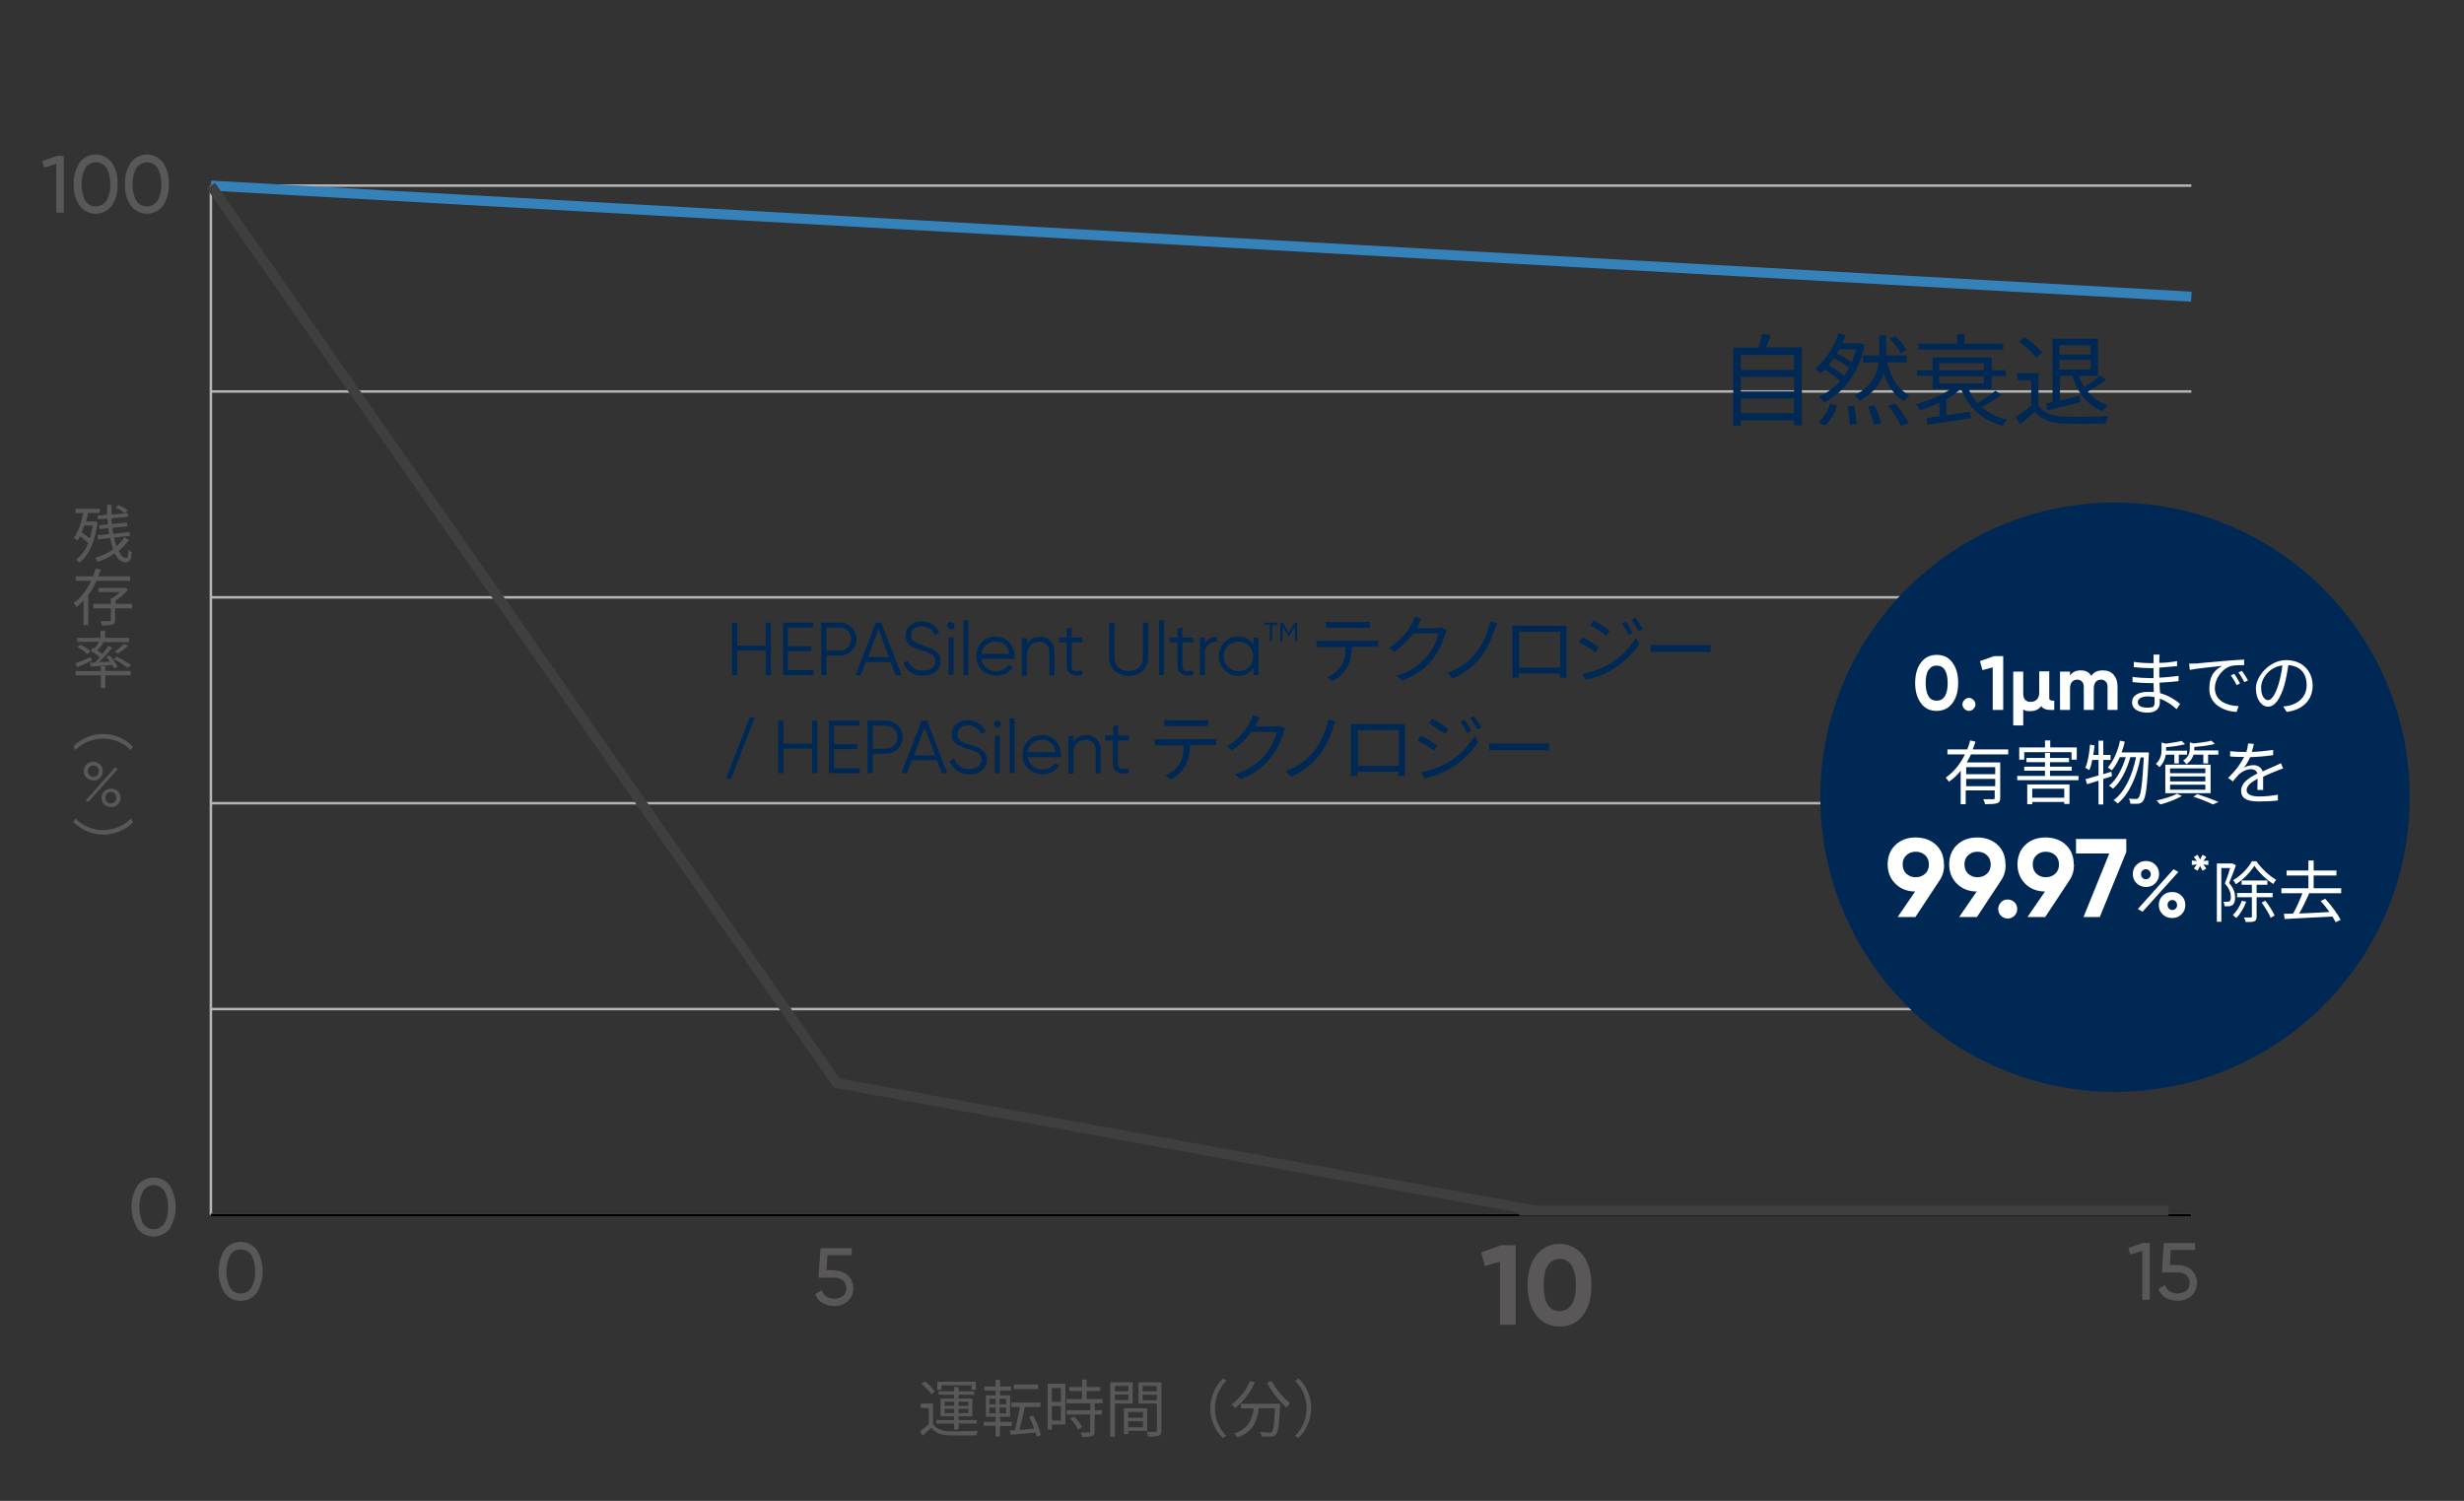 <?xml version="1.0" encoding="UTF-8"?>
<svg xmlns="http://www.w3.org/2000/svg" version="1.1" viewBox="0 0 985 600">
  <rect x="0" y="0" width="985" height="600" fill="#333333" stroke="none"/>
  <defs>
    <style>
      .cls-1 {
        stroke: #000;
      }

      .cls-1, .cls-2, .cls-3, .cls-4 {
        fill: none;
        stroke-miterlimit: 10;
      }

      .cls-5 {
        fill: #595757;
      }

      .cls-6 {
        fill: #fff;
      }

      .cls-2 {
        stroke: #b5b5b5;
      }

      .cls-7 {
        isolation: isolate;
      }

      .cls-3 {
        stroke: #3582bb;
      }

      .cls-3, .cls-4 {
        stroke-width: 4px;
      }

      .cls-8 {
        fill: #002855;
      }

      .cls-4 {
        stroke: #3f3f3f;
      }
    </style>
  </defs>
  <!-- Generator: Adobe Illustrator 28.7.1, SVG Export Plug-In . SVG Version: 1.2.0 Build 142)  -->
  <g>
    <g id="_レイヤー_1" data-name="レイヤー_1">
      <line class="cls-2" x1="84.3" y1="74.2" x2="876" y2="74.2"/>
      <line class="cls-2" x1="84.3" y1="156.5" x2="876" y2="156.5"/>
      <line class="cls-2" x1="84.3" y1="238.8" x2="876" y2="238.8"/>
      <line class="cls-2" x1="84.3" y1="321.1" x2="876" y2="321.1"/>
      <line class="cls-2" x1="84.3" y1="403.4" x2="876" y2="403.4"/>
      <line class="cls-2" x1="84.3" y1="485.7" x2="876" y2="485.7"/>
      <path class="cls-5" d="M22.9,62.3h2.6v22.7h-3v-19.5l-4.8,1.5-.8-2.6s6-2.1,6-2.1Z"/>
      <path class="cls-5" d="M44.7,82.2c-2.7,3.6-7.8,4.3-11.3,1.6-.6-.5-1.1-1-1.6-1.6-1.7-2.5-2.5-5.5-2.3-8.6-.2-3,.7-6,2.3-8.6,2.7-3.6,7.8-4.3,11.3-1.6.6.5,1.1,1,1.6,1.6,1.7,2.5,2.5,5.5,2.3,8.6.2,3-.6,6-2.3,8.6ZM34,80.2c1.5,2.4,4.7,3,7.1,1.5.6-.4,1.1-.9,1.5-1.5,1.1-2,1.6-4.3,1.5-6.5,0-2.3-.4-4.5-1.5-6.5-1.5-2.4-4.7-3-7-1.5-.6.4-1.1.9-1.5,1.5-1.1,2-1.6,4.2-1.5,6.5,0,2.3.4,4.5,1.5,6.5h0Z"/>
      <path class="cls-5" d="M65.2,82.2c-2.7,3.6-7.8,4.3-11.3,1.6-.6-.5-1.1-1-1.6-1.6-1.7-2.5-2.5-5.5-2.3-8.6-.2-3,.6-6,2.3-8.6,2.7-3.6,7.8-4.3,11.3-1.6.6.5,1.1,1,1.6,1.6,1.6,2.5,2.5,5.5,2.3,8.6.2,3-.7,6-2.3,8.6ZM54.4,80.2c1.5,2.4,4.7,3,7.1,1.5.6-.4,1.1-.9,1.5-1.5,1.1-2,1.6-4.3,1.5-6.5,0-2.3-.4-4.5-1.5-6.5-1.5-2.4-4.7-3-7-1.5-.6.4-1.1.9-1.5,1.5-1.1,2-1.6,4.3-1.5,6.6,0,2.3.4,4.5,1.5,6.5h0Z"/>
      <path class="cls-5" d="M67.9,491.1c-2.7,3.6-7.8,4.3-11.4,1.6-.6-.4-1.1-1-1.6-1.6-3.1-5.3-3.1-11.8,0-17.1,2.7-3.6,7.8-4.3,11.4-1.6.6.4,1.1,1,1.6,1.6,3.1,5.3,3.1,11.8,0,17.1ZM57.2,489.1c1.5,2.4,4.7,3,7,1.5.6-.4,1.1-.9,1.5-1.5,1.1-2,1.6-4.2,1.5-6.5,0-2.3-.4-4.6-1.5-6.5-1.5-2.4-4.7-3-7-1.5-.6.4-1.1.9-1.5,1.5-2,4.1-2,8.9,0,13.1h0Z"/>
      <path class="cls-5" d="M102.7,516.8c-2.7,3.6-7.8,4.3-11.4,1.6-.6-.4-1.1-1-1.6-1.6-3.1-5.3-3.1-11.8,0-17.1,2.7-3.6,7.8-4.3,11.4-1.6.6.4,1.1,1,1.6,1.6,3.1,5.3,3.1,11.8,0,17.1ZM92,514.8c.9,1.5,2.5,2.4,4.2,2.3,1.7,0,3.4-.8,4.3-2.3,1.1-2,1.6-4.2,1.5-6.5,0-2.3-.4-4.6-1.5-6.5-.9-1.5-2.5-2.4-4.3-2.3-1.7,0-3.4.8-4.2,2.3-2,4.1-2,8.9,0,13.1h0Z"/>
      <path class="cls-5" d="M333.4,507.9c2,0,3.9.6,5.5,1.9,2.9,2.8,3,7.4.2,10.2l-.2.2c-1.5,1.3-3.5,2-5.5,1.9-1.6,0-3.2-.4-4.6-1.2s-2.4-2.1-2.9-3.6l2.6-1.5c.3,1,.9,1.9,1.8,2.5,1,.6,2.1.9,3.2.9s2.5-.3,3.5-1.1c.9-.8,1.4-1.9,1.3-3.1,0-1.2-.4-2.3-1.3-3.1-1-.8-2.2-1.2-3.4-1.1h-6.4l.8-11.8h12.5v2.8h-9.7l-.4,6h3.3-.3Z"/>
      <path class="cls-5" d="M600.4,497.8h5.5v31.8h-6.3v-25.2l-6,1.7-1.5-5.4,8.4-3h-.1Z"/>
      <path class="cls-5" d="M623.4,530.3c-3.7,0-7.2-1.6-9.3-4.5-2.3-3-3.4-7-3.4-12s1.1-9,3.4-12c4.1-5.2,11.6-6,16.7-2,.7.6,1.4,1.2,2,2,2.2,3,3.4,7,3.4,12s-1.1,9-3.4,12c-2.2,3-5.7,4.7-9.4,4.5ZM618.6,521.5c1.7,2.7,5.2,3.5,7.9,1.8.7-.5,1.3-1.1,1.8-1.8,1.1-1.8,1.7-4.4,1.7-7.7s-.6-6-1.7-7.8c-1-1.7-2.9-2.8-4.8-2.7-2,0-3.8,1-4.8,2.7-1.1,1.8-1.6,4.4-1.6,7.8s.5,6,1.6,7.7h-.1Z"/>
      <path class="cls-5" d="M856.8,496.9h2.6v22.7h-3v-19.5l-4.8,1.4-.8-2.6,6-2.1h0Z"/>
      <path class="cls-5" d="M870.6,505.7c2,0,3.9.6,5.4,1.9,2.9,2.7,3,7.3.3,10.2l-.3.3c-1.6,1.3-3.5,2-5.6,1.9-1.6,0-3.2-.4-4.7-1.2-1.4-.8-2.4-2.1-2.8-3.6l2.6-1.5c.2,1,.9,1.9,1.8,2.5,1,.6,2.1.9,3.2.9s2.5-.3,3.5-1.1c1.7-1.6,1.8-4.3.2-6,0,0,0-.1-.2-.2-1-.8-2.2-1.2-3.4-1.1h-6.4l.8-11.8h12.5v2.8h-9.7l-.4,6h3.3,0Z"/>
      <line class="cls-3" x1="84.3" y1="74.2" x2="876" y2="118.6"/>
      <line class="cls-2" x1="84.3" y1="74.2" x2="84.3" y2="485.7"/>
      <line class="cls-1" x1="876" y1="485.7" x2="84.3" y2="485.7"/>
      <line class="cls-4" x1="84.3" y1="74.2" x2="334.9" y2="433.5"/>
      <line class="cls-4" x1="614.1" y1="484" x2="333.4" y2="432.8"/>
      <line class="cls-4" x1="866.9" y1="484" x2="607.3" y2="484"/>
      <path class="cls-8" d="M720.3,139.1v30.9h-3.1v-2h-21.3v2.2h-3v-31.2h10c.6-1.8,1.1-3.6,1.6-5.5l3.4.4c-.6,1.7-1.3,3.5-2,5h14.4v.2ZM695.9,141.9v6h21.3v-6h-21.3ZM695.9,150.7v5.8h21.3v-5.8h-21.3ZM717.2,165.2v-5.9h-21.3v5.9h21.3Z"/>
      <path class="cls-8" d="M745.4,137.9c-2.5,11.9-8.7,19.2-16.2,23-.6-.9-1.3-1.6-2.1-2.3,3.2-1.5,6.2-3.6,8.5-6.3-1.9-1.7-4-3.2-6.2-4.6-.5.6-1.1,1.1-1.7,1.6-.5-.6-1.5-1.4-2-1.9,4.3-3.8,7.5-8.7,9.3-14.1l2.8.8c-.4,1-.8,2-1.3,3.1h7c0-.1,1.8.7,1.8.7h.1ZM726.9,169c2.2-2.1,3.8-4.7,4.7-7.6l2.8.7c-.9,3-2.5,5.8-4.7,8l-2.7-1.1h0ZM737.2,150.3c.8-1,1.4-2.1,2-3.3-1.9-1.4-4-2.7-6.1-3.8-.7,1-1.4,1.9-2.1,2.8,2.2,1.3,4.3,2.7,6.2,4.3h0ZM735.2,139.6c-.3.6-.6,1.2-1,1.7,2.1,1,4.1,2.2,6,3.5.7-1.7,1.3-3.4,1.8-5.2h-6.8ZM741.2,162.2c.5,2.4.8,4.8,1,7.2l-2.8.4c0-2.5-.4-4.9-.8-7.3l2.7-.3h-.1ZM754.4,144.9c1.5,6,4.2,10.8,8.9,13.1-.8.7-1.4,1.6-2,2.5-4-2.3-6.6-6.2-8.3-11.2-1.2,4-3.9,7.8-9.6,10.9-.6-.8-1.3-1.5-2.1-2.1,7.1-3.7,9.2-8.7,9.7-13.2h-6.3v-2.8h6.5v-8h2.8v8h8.2v2.8h-7.8ZM749.4,162c1.1,2.3,1.9,4.7,2.6,7.2l-2.9.6c-.6-2.5-1.4-5-2.4-7.3l2.8-.5h0ZM757.6,161.3c2.1,2.4,3.9,5.1,5.4,7.8l-3,1.1c-1.4-2.8-3.2-5.5-5.2-8l2.8-.9h0ZM759.9,141.2c-1.2-2.1-2.7-4-4.4-5.7l2.1-1.2c1.7,1.6,3.3,3.5,4.5,5.5l-2.2,1.4h0Z"/>
      <path class="cls-8" d="M800,157.9c-2.5,1.8-5.1,3.4-7.8,4.9,3,2.5,6.5,4.2,10.3,4.9-.8.7-1.4,1.6-1.9,2.5-8.2-2.2-13.6-7.1-16.6-14.6h-.3c-1.7,1.5-3.6,2.9-5.6,4v6.4l9.5-1.4.2,2.6c-6.2,1-12.7,1.9-17.2,2.6l-.4-2.7,5.1-.7v-5.4c-2.5,1.2-5.1,2.2-7.8,2.9-.5-.9-1.1-1.6-1.8-2.3,5-1.2,9.8-3.2,14.2-6.1h-7.3v-5.2h-6.3v-2.3h6.3v-5.1h23.6v5.1h5.7v2.4h-5.7v5.2h-9.2c.9,2.1,2.1,4,3.6,5.6,2.5-1.5,4.9-3.1,7.1-5l2.4,1.7h0ZM800.8,139.8h-34v-2.4h15.6v-3.8h2.9v3.8h15.5v2.4ZM775.2,148h17.9v-2.8h-17.9v2.8ZM775.2,153.3h17.9v-2.9h-17.9v2.9Z"/>
      <path class="cls-8" d="M814.9,162.1c1.9,2.9,5.4,4.3,10,4.5,4.4.2,13.2,0,17.9-.3-.4,1-.8,2-1,3-4.4.2-12.6.2-17,0-5.2-.2-8.8-1.6-11.3-4.7-1.9,1.7-3.9,3.4-6,5.1l-1.6-3c2.1-1.4,4.1-2.9,6.1-4.6v-10.1h-5.6v-2.8h8.5v12.8h0ZM814,143c-1.9-2.5-4.2-4.6-6.8-6.4l2.2-1.8c2.7,1.7,5,3.8,7,6.2l-2.4,1.9h0ZM817.7,161.4c.8-.2,1.8-.4,2.8-.6v-25.4h18.2v14.9h-7.7c.6,1.6,1.3,3.1,2.2,4.5,2.2-1.4,4.3-3,6.3-4.7l2.4,1.7c-2.3,1.7-4.8,3.4-7.3,4.8,2.1,2.5,4.8,4.4,7.9,5.4-.8.7-1.4,1.6-1.9,2.5-6.1-2.4-10.1-7.5-12.2-14.2h-4.9v9.8c2.5-.6,5.2-1.2,7.9-1.9l.2,2.6c-4.7,1.2-9.6,2.4-13.2,3.3l-.5-2.7h-.2ZM823.3,138v3.7h12.4v-3.7h-12.4ZM835.7,147.7v-3.8h-12.4v3.8h12.4Z"/>
      <path class="cls-8" d="M306.1,248.9h2.1v21h-2.1v-9.8h-11.4v9.8h-2.1v-21h2.1v9.2h11.4v-9.2h0Z"/>
      <path class="cls-8" d="M315,267.9h10.2v2h-12.2v-21h12.1v2h-10.1v7.4h9.3v2h-9.3v7.6Z"/>
      <path class="cls-8" d="M335.8,248.9c3.6,0,6.6,3,6.6,6.6s-3,6.6-6.6,6.6h-5.4v7.8h-2.1v-21h7.5ZM335.8,260.1c1.2,0,2.4-.4,3.2-1.3,1.7-1.9,1.7-4.7,0-6.6-.8-.9-2-1.3-3.2-1.3h-5.4v9.2h5.4Z"/>
      <path class="cls-8" d="M358,269.9l-1.9-5.2h-10l-2,5.2h-2.1l8.1-21h2.2l8.1,21h-2.4ZM346.9,262.7h8.5l-4.2-11.2-4.2,11.2h0Z"/>
      <path class="cls-8" d="M369,270.2c-1.7,0-3.5-.4-4.9-1.4-1.4-.9-2.4-2.2-2.9-3.8l1.8-1c.3,1.2,1.1,2.3,2.1,3,1.2.8,2.5,1.2,3.9,1.1,1.3,0,2.6-.3,3.6-1,.9-.7,1.3-1.7,1.3-2.8s-.4-1.9-1.2-2.5c-1.2-.8-2.6-1.3-4-1.7-1.5-.4-2.9-1-4.3-1.7-1.5-.8-2.5-2.4-2.4-4.2,0-1.6.6-3.2,1.9-4.2s2.9-1.6,4.6-1.6,3,.4,4.3,1.3c1.2.8,2.1,1.9,2.7,3.2l-1.8,1c-.8-2.2-2.9-3.6-5.2-3.5-1.1,0-2.2.3-3.1,1-.8.6-1.2,1.6-1.2,2.7s.3,1.8,1.1,2.3c1.1.7,2.3,1.2,3.6,1.6l1.6.6c.3.1.8.3,1.4.5.5.2.9.4,1.4.7.3.2.7.5,1.1.8s.7.6.9,1c.2.4.4.8.5,1.2.2.5.2,1,.2,1.5,0,1.7-.7,3.2-2,4.3-1.5,1.1-3.3,1.6-5.1,1.5h.1Z"/>
      <path class="cls-8" d="M381.2,251.2c-.6.6-1.5.6-2.1,0s-.6-1.5,0-2.1,1.5-.6,2.1,0c.3.3.4.7.4,1.1s-.2.7-.4,1ZM379.2,269.8v-15h2v15h-2Z"/>
      <path class="cls-8" d="M385.1,269.9v-21.9h2v21.9h-2Z"/>
      <path class="cls-8" d="M398.1,254.5c2.1,0,4,.8,5.4,2.4,1.4,1.5,2.1,3.5,2.1,5.6v.9h-13.2c.1,1.4.8,2.7,1.9,3.6s2.6,1.4,4,1.3c1,0,2-.2,3-.7s1.4-1.1,1.9-1.9l1.7,1c-.7,1.1-1.6,1.9-2.7,2.5-1.2.6-2.5,1-3.9.9-2.1,0-4.2-.7-5.8-2.2-1.5-1.5-2.3-3.5-2.2-5.6,0-2.1.7-4.1,2.2-5.6s3.6-2.3,5.7-2.2h-.1ZM398.1,256.4c-2.9-.1-5.5,2.1-5.8,5h11.2c-.1-1.4-.8-2.7-1.8-3.7-1-.9-2.3-1.3-3.6-1.3h0Z"/>
      <path class="cls-8" d="M415.6,254.5c1.6,0,3.2.5,4.3,1.7,1.1,1.2,1.7,2.8,1.6,4.5v9.3h-2v-9.2c0-1.1-.3-2.3-1.1-3.1s-1.9-1.2-3-1.1c-1.3,0-2.6.4-3.5,1.4-1,1.2-1.5,2.7-1.4,4.2v7.9h-2v-15h2v2.3c1-1.8,3-2.8,5.1-2.8h0Z"/>
      <path class="cls-8" d="M432.7,256.8h-4.3v9.1c0,.6.1,1.3.5,1.8.4.4.9.6,1.4.5h2.4v1.7c-1.6.4-3.2.2-4.7-.5-1-.6-1.6-1.8-1.6-3.5v-9.1h-3.1v-1.9h3.1v-3.6l2-.6v4.2h4.3v1.9h0Z"/>
      <path class="cls-8" d="M456.9,268.2c-3.3,2.7-8,2.7-11.3,0-1.5-1.4-2.3-3.4-2.2-5.5v-13.8h2.1v13.9c0,1.5.5,2.9,1.5,4,2.5,2,5.9,2,8.4,0,1-1.1,1.6-2.5,1.5-4v-13.9h2.1v13.9c0,2-.7,4-2.2,5.4h.1Z"/>
      <path class="cls-8" d="M463.3,269.9v-21.9h2v21.9h-2Z"/>
      <path class="cls-8" d="M477,256.8h-4.3v9.1c0,.6.1,1.3.5,1.8.4.4.9.6,1.4.5h2.4v1.7c-1.6.4-3.2.2-4.7-.5-1-.6-1.6-1.8-1.6-3.5v-9.1h-3.2v-1.9h3.2v-3.6l2-.6v4.2h4.3v1.9h0Z"/>
      <path class="cls-8" d="M481.7,257.3c.9-1.8,2.8-2.9,4.7-2.7v1.9c-1.2,0-2.5.4-3.4,1.2-1,1-1.5,2.4-1.3,3.8v8.4h-2v-15h2v2.4h0Z"/>
      <path class="cls-8" d="M501.1,254.9h2v15h-2v-3c-1.3,2.1-3.6,3.4-6.1,3.3-2.1,0-4-.8-5.5-2.3-3-3.1-3-8.1,0-11.2,1.4-1.5,3.4-2.3,5.5-2.3,2.5-.1,4.8,1.2,6.1,3.3v-2.9h0ZM490.9,266.6c2.3,2.3,6.1,2.3,8.4,0s2.3-6.1,0-8.4c-2.3-2.3-6.1-2.3-8.4,0-2.3,2.3-2.3,6.1,0,8.4Z"/>
      <path class="cls-8" d="M510.8,248.9v.9h-2.2v6.4h-1v-6.4h-2.2v-.9h5.4Z"/>
      <path class="cls-8" d="M518.6,248.9v7.4h-1v-5.7l-2.4,4h0l-2.4-4v5.8h-1v-7.4h1.1l2.3,3.9,2.3-3.9h1.2Z"/>
      <path class="cls-8" d="M528.9,256.2h19.7c.8,0,1.6,0,2.3-.1v2.5h-10.5c0,2.8-.5,5.6-1.8,8.2-1.4,2.3-3.5,4.2-5.9,5.5l-2.2-1.6c2.3-.9,4.3-2.5,5.7-4.6,1.3-2.1,1.7-4.6,1.7-7.4h-11.6v-2.5c.9,0,1.7.1,2.6.1h0ZM532.6,248.7h12.2c.9,0,1.9,0,2.8-.2v2.5h-17.6v-2.5c.9.1,1.8.2,2.7.2h-.1Z"/>
      <path class="cls-8" d="M567,249.8c-.2.4-.5.9-.7,1.3h8.1c.7,0,1.3,0,2-.3l2,1.2c-.3.5-.5,1-.7,1.6-1.1,3.8-2.9,7.3-5.3,10.3-3.1,3.8-7.3,6.6-11.9,8.2l-2.2-2c4.7-1.3,8.8-3.9,12-7.5,2.3-2.7,3.9-5.9,4.8-9.4h-10.2c-2.1,2.9-4.7,5.4-7.6,7.4l-2.1-1.6c4-2.4,7.3-5.9,9.4-10.1.4-.7.7-1.5.9-2.4l2.8.9c-.5.8-.9,1.6-1.3,2.4h0Z"/>
      <path class="cls-8" d="M597.5,251.8c-1.3,3.9-3.1,7.6-5.5,10.9-3,3.7-6.9,6.7-11.3,8.5l-2.1-2.2c4.5-1.6,8.4-4.3,11.4-7.9,2.8-3.8,4.8-8.1,5.7-12.7l2.8.8c-.4.9-.7,1.7-1,2.6h0Z"/>
      <path class="cls-8" d="M607.5,250.2h18.7v20.7h-2.6v-1.7h-16.4v1.7h-2.6v-20.8h2.9ZM607.3,266.9h16.4v-14.3h-16.4v14.3Z"/>
      <path class="cls-8" d="M639.1,258.7l-1.3,2.1c-2.1-1.5-4.3-2.9-6.6-4.1l1.3-2c1.8.9,5.3,3.1,6.6,4ZM642.6,265.9c4.7-2.6,8.6-6.4,11.4-11l1.4,2.5c-3,4.4-6.9,8-11.5,10.7-3.1,1.7-6.5,3-10,3.7l-1.4-2.4c3.5-.6,6.9-1.8,10.1-3.5h0ZM643.6,252.1l-1.4,2.1c-1.4-1.1-4.7-3.3-6.5-4.3l1.3-2c1.7,1,5.2,3.3,6.5,4.2h.1ZM652.7,253l-1.7.8c-.8-1.7-1.7-3.2-2.7-4.7l1.7-.7c1,1.5,1.9,3,2.7,4.6h0ZM656.7,251.5l-1.7.8c-.8-1.6-1.8-3.2-2.8-4.6l1.7-.7c1,1.5,2,3,2.9,4.6h-.1Z"/>
      <path class="cls-8" d="M664.2,257.9h16.4c1.5,0,2.6,0,3.2-.1v2.9c-.6,0-1.9-.1-3.2-.1h-16.5c-1.7,0-3.2,0-4.2.1v-2.9c1,0,2.5.1,4.2.1h0Z"/>
      <path class="cls-8" d="M292.2,311.4h-2l9.5-24.6h2.1l-9.6,24.6Z"/>
      <path class="cls-8" d="M324.6,288.1h2.1v21h-2.1v-9.8h-11.4v9.8h-2.1v-21h2.1v9.2h11.4v-9.2Z"/>
      <path class="cls-8" d="M333.5,307.1h10.2v2h-12.3v-21h12.1v2h-10.1v7.4h9.3v2h-9.3v7.6h0Z"/>
      <path class="cls-8" d="M354.3,288.1c3.6,0,6.6,3,6.6,6.6s-3,6.6-6.6,6.6h-5.4v7.8h-2.1v-21h7.5ZM354.3,299.3c1.2,0,2.4-.4,3.2-1.3,1.7-1.9,1.7-4.7,0-6.6-.8-.9-2-1.3-3.2-1.3h-5.4v9.2h5.4Z"/>
      <path class="cls-8" d="M376.5,309.1l-2-5.2h-10l-2,5.2h-2.2l8.1-21h2.2l8.1,21h-2.2ZM365.3,302h8.5l-4.2-11.2-4.2,11.2h0Z"/>
      <path class="cls-8" d="M387.5,309.5c-1.7,0-3.5-.4-4.9-1.4-1.4-.9-2.4-2.2-2.9-3.8l1.8-1c.3,1.2,1.1,2.3,2.1,3,1.2.8,2.5,1.2,3.9,1.1,1.3,0,2.6-.3,3.6-1,.8-.7,1.3-1.7,1.3-2.7s-.4-1.9-1.2-2.5c-1.2-.8-2.6-1.3-4-1.7-1.5-.4-2.9-1-4.3-1.7-1.5-.8-2.5-2.4-2.4-4.2,0-1.6.6-3.2,1.9-4.2s2.9-1.6,4.6-1.5c1.5,0,3,.4,4.3,1.3,1.2.8,2.1,1.9,2.7,3.3l-1.8,1c-.8-2.2-2.9-3.6-5.2-3.5-1.1,0-2.2.3-3.1,1-.8.6-1.2,1.6-1.2,2.7s.3,1.8,1.1,2.3c1.1.7,2.3,1.2,3.6,1.6l1.6.5c.3.1.8.3,1.4.5.5.2.9.4,1.4.7.3.2.7.5,1.1.8s.7.6.9,1c.2.4.4.8.5,1.2.2.5.2,1,.2,1.5,0,1.7-.7,3.2-2,4.3-1.5,1.1-3.3,1.6-5.1,1.5h.1Z"/>
      <path class="cls-8" d="M399.7,290.5c-.3.3-.6.4-1,.4-.8,0-1.4-.6-1.4-1.4s.6-1.4,1.4-1.4.7.2,1,.4c.5.6.5,1.4,0,2h0ZM397.7,309.1v-15h2v15h-2Z"/>
      <path class="cls-8" d="M403.6,309.1v-21.9h2v21.9h-2Z"/>
      <path class="cls-8" d="M416.6,293.8c2.1,0,4,.8,5.4,2.4,1.4,1.5,2.1,3.5,2.1,5.6v.9h-13.2c.1,1.4.8,2.7,1.9,3.6s2.6,1.4,4,1.3c1,0,2.1-.2,3-.7.8-.4,1.4-1.1,1.9-1.8l1.7,1c-.7,1.1-1.6,1.9-2.7,2.5-1.2.6-2.5,1-3.9.9-2.1,0-4.2-.7-5.8-2.2-1.5-1.5-2.3-3.5-2.2-5.6,0-2.1.7-4.1,2.2-5.6s3.5-2.3,5.6-2.2h0ZM416.6,295.7c-1.4,0-2.8.4-3.9,1.4-1.1.9-1.7,2.2-1.9,3.6h11.2c-.1-1.4-.8-2.7-1.8-3.7-1-.9-2.3-1.3-3.6-1.3h0Z"/>
      <path class="cls-8" d="M434.1,293.8c1.6,0,3.2.5,4.3,1.7,1.1,1.2,1.7,2.8,1.6,4.5v9.2h-2v-9.2c0-1.1-.3-2.3-1.1-3.1s-1.9-1.2-3-1.1c-1.3,0-2.6.4-3.5,1.4-1,1.2-1.5,2.7-1.3,4.2v7.9h-2v-15h2v2.3c1.1-1.7,3-2.8,5-2.7h0Z"/>
      <path class="cls-8" d="M451.2,296h-4.3v9.1c0,.6.1,1.2.5,1.8.4.4.9.6,1.4.5h2.4v1.7c-1.6.4-3.2.2-4.7-.5-1-.6-1.6-1.8-1.6-3.5v-9.1h-3.1v-2h3.2v-3.6l2-.6v4.2h4.3v1.9h0Z"/>
      <path class="cls-8" d="M464.3,295.5h19.6c.8,0,1.6,0,2.3-.1v2.5h-10.5c0,2.8-.5,5.6-1.8,8.2-1.4,2.3-3.5,4.2-5.9,5.5l-2.2-1.6c2.3-.9,4.3-2.5,5.7-4.6,1.3-2.1,1.7-4.6,1.7-7.4h-11.6v-2.5c.9,0,1.7.1,2.6.1h0ZM468,288h12.2c.9,0,1.9,0,2.8-.2v2.5h-17.6v-2.5c.9.1,1.8.2,2.7.2h-.1Z"/>
      <path class="cls-8" d="M502.4,289.1c-.2.4-.5.9-.7,1.3h8.1c.7,0,1.4,0,2-.3l2,1.2c-.3.5-.5,1-.7,1.6-1.1,3.8-2.9,7.3-5.4,10.4-3.1,3.8-7.3,6.6-11.9,8.2l-2.2-2c4.7-1.3,8.8-3.9,12-7.5,2.3-2.7,3.9-5.9,4.8-9.4h-10.2c-2.1,2.9-4.7,5.4-7.6,7.4l-2.1-1.6c4-2.4,7.3-5.9,9.4-10.1.4-.7.7-1.5.9-2.4l2.8.9c-.5.8-.9,1.5-1.3,2.3h.1Z"/>
      <path class="cls-8" d="M532.9,291.1c-1.3,3.9-3.1,7.6-5.5,10.9-3,3.7-6.9,6.7-11.3,8.5l-2.1-2.2c4.4-1.6,8.3-4.3,11.3-8,2.8-3.8,4.8-8.1,5.7-12.7l2.8.8c-.4.9-.7,1.7-1,2.6h0Z"/>
      <path class="cls-8" d="M542.9,289.5h18.7v20.7h-2.6v-1.7h-16.4v1.7h-2.6v-20.8h2.9ZM542.8,306.2h16.4v-14.3h-16.4v14.3Z"/>
      <path class="cls-8" d="M574.6,298l-1.3,2.1c-2.1-1.5-4.3-2.9-6.6-4.1l1.3-2c1.8.9,5.3,3.1,6.6,4ZM578.1,305.2c4.7-2.6,8.6-6.4,11.4-11l1.4,2.5c-3,4.4-6.9,8.1-11.5,10.7-3.1,1.7-6.5,3-9.9,3.7l-1.4-2.4c3.5-.6,6.9-1.8,10-3.5h0ZM579.1,291.4l-1.4,2.1c-1.4-1.1-4.7-3.3-6.5-4.3l1.3-2c1.7,1,5.2,3.3,6.5,4.2h.1ZM588.2,292.3l-1.7.8c-.8-1.7-1.7-3.2-2.7-4.7l1.7-.7c1,1.5,1.9,3,2.7,4.6h0ZM592.2,290.8l-1.7.8c-.8-1.6-1.8-3.2-2.8-4.6l1.7-.7c1,1.5,2,3,2.9,4.6h-.1Z"/>
      <path class="cls-8" d="M599.6,297.2h16.4c1.5,0,2.6,0,3.2-.1v2.9c-.6,0-1.9-.1-3.2-.1h-16.5c-1.7,0-3.2,0-4.2.1v-2.9c.9,0,2.5.1,4.2.1h0Z"/>
      <path class="cls-5" d="M373.1,569.4c1.2,1.8,3.4,2.7,6.3,2.8,2.8,0,8.5,0,11.5-.2-.3.6-.5,1.2-.6,1.8-2.8,0-8.1.2-10.9,0-3.3,0-5.5-1-7.1-3-1.1,1.1-2.2,2.1-3.5,3.2l-1-1.8c1.2-.9,2.4-1.9,3.5-2.9v-6.4h-3.2v-1.8h4.9v8.3ZM372.3,557.4c-1.1-1.6-2.4-3-4-4.2l1.4-1c1.5,1.1,2.9,2.5,4,4.1l-1.5,1.1h.1ZM381.4,569.1h-7.1v-1.4h7.1v-1.5h-5.4v-7.1h5.4v-1.5h-6.2v-1.4h6.2v-1.7h1.8v1.7h6.2v1.4h-6.2v1.5h5.5v7.1h-5.5v1.5h7.3v1.4h-7.3v2.4h-1.8v-2.4ZM376.3,555.6h-1.6v-3.2h15.4v3.2h-1.7v-1.8h-12v1.8h0ZM377.6,562h3.8v-1.6h-3.8v1.6ZM381.4,564.9v-1.7h-3.8v1.7h3.8ZM383.2,560.3v1.7h3.9v-1.6h-3.9ZM387.1,563.2h-3.9v1.7h3.9v-1.7Z"/>
      <path class="cls-5" d="M399.7,570v4.3h-1.7v-4.3h-4.8v-1.6h4.8v-2h-3.9v-8.6h3.9v-1.9h-4.5v-1.6h4.5v-2.7h1.8v2.7h4.4v1.6h-4.4v1.9h4v8.6h-4v2h4.7v1.7h-4.8ZM395.5,561.4h2.5v-2.2h-2.5v2.2ZM395.5,565h2.5v-2.3h-2.5v2.3ZM402.2,559.2h-2.6v2.2h2.6v-2.2ZM402.2,562.7h-2.6v2.3h2.6v-2.3ZM414.4,574.3c-.1-.5-.2-1-.4-1.6-3.6.3-7.3.7-10,.9l-.3-1.8h2c.8-3.1,1.5-6.2,2-9.3h-3.4v-1.8h11.6v1.8h-6.2c-.6,3-1.5,6.5-2.2,9.1,1.8,0,3.9-.3,5.9-.5-.5-1.6-1.2-3.1-2-4.6l1.6-.6c1.4,2.5,2.4,5.1,3.1,7.8l-1.8.7h0ZM415,555.3h-9.7v-1.8h9.7v1.8Z"/>
      <path class="cls-5" d="M425.9,569.5h-5.4v2h-1.7v-18.3h7.1v16.3ZM420.5,554.9v5.5h3.6v-5.5h-3.6ZM424.1,567.9v-5.8h-3.6v5.8h3.6ZM437.6,561v2.8h2.9v1.7h-2.9v6.7c0,1-.3,1.6-1,1.9-1.3.3-2.7.4-4,.3-.1-.6-.3-1.2-.6-1.7h3.3c.4,0,.5,0,.5-.5v-6.7h-9.4v-1.7h9.5v-2.8h-9.6v-1.7h6.3v-3.2h-5.2v-1.6h5.2v-3h1.8v3h5.4v1.6h-5.4v3.2h6.4v1.7h-3.2,0ZM429.4,566.3c1.3,1.2,2.4,2.7,3.2,4.2l-1.6,1c-.8-1.6-1.9-3.1-3.2-4.4l1.5-.8h.1Z"/>
      <path class="cls-5" d="M445.7,561.2v13.2h-1.9v-21.8h9v8.5h-7.1ZM445.7,554.1v2.1h5.4v-2.1h-5.4ZM451.1,559.7v-2.2h-5.4v2.2h5.4ZM451,572.1v1.2h-1.7v-10.3h9.3v9h-7.6,0ZM451,564.5v2.3h5.9v-2.3h-5.9ZM456.9,570.6v-2.4h-5.9v2.4h5.9ZM464.3,571.9c0,1.2-.3,1.8-1.1,2.1-1.4.3-2.8.4-4.2.3-.1-.7-.3-1.3-.6-1.9h3.5c.5,0,.6-.2.6-.6v-10.7h-7.4v-8.5h9.2v19.3h0ZM456.8,554.1v2.1h5.6v-2.1h-5.6ZM462.4,559.8v-2.2h-5.6v2.2h5.6Z"/>
      <path class="cls-5" d="M488.8,551.1l1.5.8c-6.1,6.1-6.2,16-.1,22.1h.1c0,0-1.5.9-1.5.9-6.6-6.5-6.6-17.1-.1-23.6h.1v-.2Z"/>
      <path class="cls-5" d="M501.6,552.6c-1.7,4-4.4,7.6-7.8,10.3-.5-.5-1-1-1.6-1.4,3.3-2.3,5.9-5.6,7.5-9.4l2,.5h-.1ZM511.7,561v.9c-.3,7.7-.7,10.5-1.6,11.5-.5.6-1.2.9-1.9.9h-3.9c0-.7-.3-1.3-.6-1.8,1.6.2,3.2.2,3.7.2s.8,0,1-.3c.7-.6,1-3.1,1.3-9.4h-6.5c-.6,4.9-2.2,9.5-8.6,11.7-.3-.6-.7-1.1-1.2-1.6,5.9-2,7.2-5.9,7.8-10.1h-5.1v-1.8h15.5v-.2ZM508.3,552c1.8,3.5,4.4,6.6,7.5,9-.6.5-1.1,1-1.5,1.7-3.2-2.8-5.8-6.2-7.8-9.9l1.8-.7h0Z"/>
      <path class="cls-5" d="M519.2,574.9l-1.5-.8c6.1-6.1,6.2-16,0-22.1h0c0,0,1.5-.9,1.5-.9,6.6,6.5,6.6,17.1,0,23.6h0v.2Z"/>
      <path class="cls-5" d="M39,208.7c-1,8.1-3.6,13.5-7.3,16.3-.4-.5-.8-.9-1.3-1.3,2.2-1.7,3.9-4,4.9-6.6-1-1-2.1-1.9-3.3-2.7-.3.6-.7,1.2-1.1,1.8-.4-.4-.9-.9-1.4-1.2,1.8-2.4,3-6,3.8-9.9h-3.1v-1.7h9.7v1.7h-4.7c-.2,1.2-.5,2.3-.8,3.4h3.7l1.1.3h-.2ZM33.7,210.1c-.3,1-.7,1.9-1.1,2.8,1.2.7,2.3,1.5,3.3,2.4.5-1.7.9-3.4,1.2-5.2h-3.4ZM51.5,215.9c-1.1,1.6-2.5,3.1-4,4.3.8,1.9,1.8,2.9,2.8,2.9s1-.8,1.1-3.3c.4.4.8.8,1.3,1-.3,3.1-.9,4-2.6,4s-3.1-1.3-4.2-3.6c-2.1,1.5-4.4,2.6-6.9,3.4-.2-.6-.6-1.1-1-1.6,2.6-.7,5-1.9,7.2-3.4-.5-1.5-.9-3-1.2-4.5l-4.8.5-.2-1.6,4.6-.5c0-.8-.2-1.6-.3-2.4l-3.5.4-.2-1.5,3.5-.4c0-.8,0-1.5-.2-2.3l-3.8.3v-1.5c0,0,3.7-.3,3.7-.3,0-1.3,0-2.7,0-4h1.8v3.9l6.6-.6v1.5l-6.6.6c0,.8,0,1.6.2,2.3l6-.6.2,1.5-6,.6c0,.8.2,1.6.3,2.4l6.5-.7.2,1.5-6.4.7c.2,1.2.5,2.4.9,3.5,1.3-1.1,2.4-2.3,3.3-3.7l1.3.9.5.3ZM49.9,205.2c-1.1-.9-2.3-1.7-3.6-2.2l1-1.1c1.3.5,2.6,1.2,3.7,2.1,0,0-1.1,1.2-1.1,1.2Z"/>
      <path class="cls-5" d="M38.6,232.2c-.9,2-2,3.9-3.3,5.7v12h-1.9v-9.8c-.9.9-1.8,1.8-2.9,2.6-.3-.6-.6-1.2-1-1.7,3-2.3,5.4-5.3,6.9-8.8h-6.1v-1.8h6.9c.4-1.1.8-2.1,1.1-3.2l1.9.5c-.3.9-.6,1.8-.9,2.7h12.7v1.8h-13.5.1ZM52.6,243.2h-6.6v4.6c0,1.1-.2,1.6-1,1.9-1.4.3-2.9.4-4.3.3,0-.6-.3-1.2-.6-1.7h3.6c.5,0,.6-.1.6-.5v-4.6h-7v-1.8h7v-2.3h.7c1.1-.7,2.1-1.5,3-2.4h-8.6v-1.7h10.6c0-.1,1.2.8,1.2.8-1.5,1.7-3.2,3.1-5,4.3v1.3h6.6v1.8h-.2Z"/>
      <path class="cls-5" d="M36.7,264.1c-2,.9-4,1.9-5.7,2.6l-.9-1.5c1.6-.6,4-1.6,6.3-2.5l.3,1.4ZM42.1,268.2h10.2v1.8h-10.2v5.1h-1.8v-5.1h-10.1v-1.7h10.1v-1.9h1.8v1.9h0ZM37.8,259.2c.7-.8,1.3-1.7,1.8-2.6h-8.7v-1.6h9.3v-2.8h1.8v2.8h9.6v1.7h-10.9l.7.2c-.8,1.1-1.6,2.1-2.5,3.1.7.5,1.4,1,1.9,1.5.9-1.1,1.8-2.2,2.6-3.3l1.5.7c-1.6,2-3.4,3.9-5.2,5.8l4.3-.2c-.5-.7-.9-1.3-1.5-1.9l1.3-.6c1.3,1.3,2.3,2.9,3.2,4.5l-1.4.8c-.2-.5-.5-.9-.7-1.4-3.2.2-6.3.4-8.7.6l-.2-1.6h1.9c.7-.7,1.3-1.4,2-2.1-1.1-1-2.4-1.9-3.6-2.7l.9-1.1.8.4-.2-.2ZM34.9,261.5c-1.2-1.1-2.5-2-3.9-2.8l1.2-1c1.4.7,2.8,1.6,4,2.7l-1.3,1.1h0ZM51,267c-1.8-1.4-3.6-2.6-5.6-3.5l1.3-1c2,1,3.9,2.1,5.7,3.4l-1.4,1.2h0ZM51.3,258.2c-1.3,1.1-2.7,2.2-4.2,3.1l-1.3-.8c1.4-.9,2.7-2,3.8-3.1l1.6.8h.1Z"/>
      <path class="cls-5" d="M53.1,298.4l-.8,1.5c-6.1-6.1-16-6.2-22.1-.1h-.1c0,.1-.8-1.4-.8-1.4,6.5-6.6,17.1-6.6,23.7-.1h0Z"/>
      <path class="cls-5" d="M37.3,312c-1,0-2-.4-2.7-1.1-1.5-1.5-1.5-3.9,0-5.3.7-.7,1.7-1.1,2.7-1.1s2,.4,2.7,1.1,1.1,1.7,1.1,2.7-.4,2-1.1,2.7c-.7.7-1.7,1.1-2.8,1.1h0ZM34.3,320l11.7-13.2,1.1.6-11.8,13.2-1-.5h0ZM35.7,309.9c.9.9,2.3.9,3.2,0,.4-.4.6-1,.6-1.6s-.2-1.2-.6-1.6c-.9-.9-2.3-.9-3.2,0-.4.4-.6,1-.6,1.6s.2,1.1.6,1.5h0ZM47.1,321.6c-1.5,1.4-3.9,1.4-5.4,0-1.5-1.5-1.5-3.9,0-5.3s3.9-1.4,5.4,0c1.5,1.5,1.5,3.9,0,5.3ZM42.7,320.5c.9.9,2.3.9,3.2,0,.4-.4.6-1,.6-1.6s-.2-1.2-.6-1.6c-.9-.9-2.3-.9-3.2,0-.4.4-.6,1-.6,1.6s.2,1.1.6,1.5h0Z"/>
      <path class="cls-5" d="M29.3,328.7l.8-1.5c6.1,6.1,15.9,6.2,22.1.2,0,0,0,0,.2-.2l.8,1.5c-6.5,6.6-17.1,6.6-23.7.1h-.1c0-.1,0-.1,0-.1Z"/>
      <g>
        <circle class="cls-8" cx="845.5" cy="318.7" r="117.8"/>
        <g class="cls-7">
          <path class="cls-6" d="M774.2,284.2c-2.7,0-4.8-1-6.3-3.1-1.5-2-2.3-4.7-2.3-8.1s.8-6.1,2.3-8.1c1.5-2,3.6-3.1,6.3-3.1s4.8,1,6.3,3.1c1.5,2,2.3,4.7,2.3,8.1s-.8,6.1-2.3,8.1c-1.5,2-3.6,3.1-6.3,3.1ZM770.9,278.3c.7,1.2,1.8,1.8,3.3,1.8s2.5-.6,3.3-1.8c.7-1.2,1.1-2.9,1.1-5.2s-.4-4-1.1-5.2-1.8-1.8-3.3-1.8-2.5.6-3.3,1.8-1.1,3-1.1,5.2.4,4,1.1,5.2Z"/>
          <path class="cls-6" d="M788.9,283.4c-.5.5-1.1.8-1.8.8s-1.3-.3-1.8-.8-.8-1.1-.8-1.8.3-1.3.8-1.8c.5-.5,1.1-.8,1.8-.8s1.3.3,1.8.8c.5.5.8,1.1.8,1.8s-.3,1.3-.8,1.8Z"/>
          <path class="cls-6" d="M797.1,262.3h3.7v21.5h-4.2v-17l-4.1,1.1-1-3.6,5.6-2Z"/>
          <path class="cls-6" d="M820.1,280.1h1.1v3.7h-1.8c-1.5,0-2.7-.5-3.4-1.5-1,1.3-2.4,2-4.4,2s-2-.2-2.8-.7v6.4h-4v-21.5h4v8.9c0,1,.3,1.8.8,2.4.6.6,1.3.8,2.2.8s1.8-.3,2.5-1c.6-.6.9-1.6.9-2.9v-8.3h4v10.6c0,.7.3,1,1,1Z"/>
          <path class="cls-6" d="M840.7,268c1.8,0,3.2.6,4.2,1.7s1.6,2.7,1.6,4.6v9.5h-4v-9.2c0-.9-.2-1.6-.7-2.1s-1.1-.8-1.9-.8-1.6.3-2.1.9c-.5.6-.8,1.5-.8,2.6v8.6h-4v-9.2c0-.9-.2-1.6-.7-2.1-.5-.5-1.1-.8-1.9-.8s-1.6.3-2.1.9c-.5.6-.8,1.5-.8,2.6v8.6h-4v-15.3h4v1.6c.9-1.4,2.3-2.1,4.3-2.1s3.3.7,4.2,2.2c1-1.5,2.5-2.2,4.6-2.2Z"/>
          <path class="cls-6" d="M870.1,283.5c-1.6-1.5-3.9-3.2-6.7-4.2,0,.7,0,1.3,0,1.7,0,1.9-1.3,3.9-4.9,3.9s-6.2-1.4-6.2-4.1,2.4-4.2,6.4-4.2,1.6,0,2.3.2c0-1.2-.1-2.5-.1-3.7h-1.5c-1.9,0-5-.2-6.9-.4v-2.1c1.9.3,5.1.5,6.9.5h1.5v-4h-1.4c-1.9,0-4.9-.2-6.5-.4v-2.1c1.7.3,4.6.5,6.5.5h1.4v-1.8c0-.4,0-1.3,0-1.6h2.4c0,.5-.1,1-.1,1.8,0,.3,0,.9,0,1.5,2.4,0,4.7-.3,7.1-.7v2c-2.1.2-4.5.4-7.1.6v4c2.7-.1,5.2-.4,7.7-.7v2.1c-2.6.3-5,.5-7.6.6,0,1.4.1,2.9.2,4.2,3.7,1,6.5,3,8,4.3l-1.3,2ZM861.3,278.7c-.9-.2-1.8-.3-2.7-.3-2.6,0-4,1-4,2.3s1.1,2.2,3.8,2.2,2.9-.5,2.9-2.4,0-1.1,0-1.9Z"/>
          <path class="cls-6" d="M877.6,265.3c1.8-.2,7-.7,12.1-1.1,3-.3,5.6-.4,7.4-.5v2.2c-1.6,0-4,0-5.4.4-3.9,1.3-6.3,5.5-6.3,8.7,0,5.4,5,7.1,9.5,7.3l-.8,2.3c-5.1-.2-10.9-3-10.9-9.1s2.6-7.8,5.1-9.3c-2.4.3-10,1-12.9,1.6l-.3-2.5c1.1,0,1.9,0,2.5-.1ZM895.5,273.2l-1.4.7c-.6-1.3-1.5-2.8-2.3-3.9l1.4-.6c.6.9,1.7,2.7,2.3,3.9ZM898.7,272l-1.5.7c-.7-1.3-1.5-2.7-2.4-3.9l1.4-.6c.7.9,1.8,2.6,2.4,3.8Z"/>
          <path class="cls-6" d="M912.7,282.4c.9,0,1.7-.2,2.4-.3,3.5-.8,7-3.4,7-8.2s-2.6-7.6-7.3-8c-.4,2.6-.9,5.4-1.6,8-1.7,5.7-3.9,8.6-6.5,8.6s-4.9-2.8-4.9-7.4,5.4-11.2,12.1-11.2,10.6,4.6,10.6,10.2-3.8,9.7-10.4,10.5l-1.3-2.1ZM910.9,273.4c.7-2.3,1.2-4.9,1.5-7.4-5.3.7-8.5,5.2-8.5,8.9s1.6,5,2.8,5,2.8-1.8,4.2-6.5Z"/>
          <path class="cls-6" d="M787.9,301.6c-.5,1.1-1.1,2.2-1.7,3.2h13.4v14.1c0,1.3-.3,1.9-1.2,2.2-.9.3-2.5.4-4.9.4,0-.6-.4-1.5-.7-2,1.8,0,3.5,0,4,0,.5,0,.6-.2.6-.6v-2.9h-11.6v5.5h-2v-13.4c-1.3,1.7-2.9,3.2-4.7,4.4-.3-.4-.9-1.2-1.3-1.6,3.3-2.3,5.9-5.6,7.7-9.3h-7v-2h7.9c.5-1.2.9-2.4,1.2-3.6l2.1.5c-.3,1-.7,2.1-1.1,3.1h14.2v2h-15ZM797.6,306.7h-11.6v2.8h11.6v-2.8ZM797.6,314.3v-2.9h-11.6v2.9h11.6Z"/>
          <path class="cls-6" d="M830.9,310.2v1.7h-24.5v-1.7h11.1v-2.1h-8.3v-1.6h8.3v-1.8h-7.4v-1.7h7.4v-2h2v2h7.6v1.7h-7.6v1.8h8.7v1.6h-8.7v2.1h11.3ZM809.2,303.7h-2v-4.9h10.3v-2.8h2.1v2.8h10.6v4.9h-2.1v-3h-18.9v3ZM810.4,313.6h16.9v7.8h-2.1v-.8h-12.8v.9h-2v-7.9ZM812.4,315.3v3.6h12.8v-3.6h-12.8Z"/>
          <path class="cls-6" d="M840.8,311.4v10.2h-1.9v-9.5c-1.6.5-3.2,1-4.6,1.4l-.6-2c1.4-.4,3.2-.9,5.2-1.5v-6.2h-2.5c-.3,1.6-.7,3-1.2,4.1-.4-.3-1.1-.8-1.6-.9,1.1-2.4,1.6-5.9,1.9-9.3l1.8.3c-.1,1.3-.3,2.5-.5,3.8h2.1v-5.7h1.9v5.7h2.9v2h-2.9v5.7l3.2-1,.3,1.8-3.5,1.1ZM859,300.8s0,.8,0,1c-.6,12.6-1.2,17-2.3,18.4-.5.7-1.1,1-1.9,1.1-.8.1-2,0-3.2,0,0-.6-.2-1.5-.6-2,1.3.1,2.4.1,2.9.1s.7-.1,1-.5c.9-1,1.5-5.1,2.1-16.1h-1.3c-1.4,7.3-4.5,14.7-9.1,18.4-.4-.4-1.1-.9-1.7-1.3,4.6-3.3,7.6-10.2,9-17.2h-2.3c-1.3,4.8-3.8,10-6.9,12.6-.4-.4-1.1-.9-1.6-1.2,3-2.3,5.4-7,6.7-11.4h-2.4c-.9,2-2,3.9-3.2,5.3-.3-.3-1.2-.9-1.6-1.2,2.3-2.5,4-6.5,4.9-10.7l1.9.4c-.3,1.5-.8,2.9-1.3,4.3h8.9s2,0,2,0Z"/>
          <path class="cls-6" d="M865.8,301.7c-.3,1.7-1,3.5-2.6,5-.3-.4-.9-1.1-1.4-1.3,2-1.8,2.3-4,2.3-5.8v-2.8l1.6.5c2.4-.3,4.9-.7,6.4-1.1l1.4,1.3c-2.1.6-5,1-7.6,1.2v1.4h8.4v1.6h-3.3v3.5h-1.8v-3.5h-3.4ZM872.1,318.3c-2.3,1.3-5.7,2.6-8.5,3.3-.4-.4-1.1-1.2-1.5-1.6,2.8-.6,6.2-1.6,8.2-2.7l1.9.9ZM865.6,305.7h18.1v11.4h-18.1v-11.4ZM867.5,309.1h14.1v-1.9h-14.1v1.9ZM867.5,312.4h14.1v-2h-14.1v2ZM867.5,315.7h14.1v-2h-14.1v2ZM886.8,300.1v1.6h-4.1v3.5h-1.9v-3.5h-3.9c-.4,1.3-1.2,2.7-2.9,3.8-.3-.4-.8-1.1-1.3-1.4,2.3-1.5,2.7-3.3,2.7-4.8v-2.5l1.6.4c2.6-.3,5.4-.6,7-1.1l1.4,1.3c-2.2.6-5.4,1-8.2,1.2v.8c0,.2,0,.4,0,.6h9.6ZM878.5,317.5c3,1,6.3,2.2,8.4,3.1l-2.3,1c-1.7-.9-4.7-2.1-7.8-3.1l1.7-1.1Z"/>
          <path class="cls-6" d="M902.4,315.6c0-1.1.1-2.8.1-4.3-2.6,1.4-4.4,2.8-4.4,4.6s2.1,2.5,5,2.5,5.1-.3,7.5-.7v2.3c-2.1.3-5.2.4-7.6.4-4,0-7.1-.8-7.1-4.2s3.3-5.3,6.5-7c-.3-1.1-1.3-1.7-2.5-1.7-1.8,0-3.5.9-4.8,2-.8.8-1.6,1.8-2.5,2.9l-1.9-1.4c3.5-3.4,5.3-6.2,6.4-8.4h-1.1c-1.2,0-3,0-4.5-.2v-2.1c1.5.2,3.4.3,4.7.3s1.2,0,1.8,0c.4-1.2.6-2.5.7-3.4l2.3.2c-.2.8-.4,1.9-.8,3.2,2.8-.1,5.8-.4,8.5-.8v2.1c-2.8.4-6.2.7-9.2.8-.6,1.4-1.5,3-2.5,4.2,1-.6,2.6-1,3.8-1,1.8,0,3.2.9,3.7,2.5,1.9-.9,3.6-1.6,5-2.2.8-.4,1.5-.7,2.3-1.1l.9,2.1c-.7.2-1.7.6-2.4.9-1.6.6-3.5,1.4-5.6,2.4,0,1.6,0,3.9,0,5.3h-2.1Z"/>
          <path class="cls-6" d="M777.2,345.6c0,2.4-.6,4.5-1.8,6.3h0l-9.7,14.7h-7.1l7-10.2c-3.2,0-5.9-1.1-7.9-3.1-2-2-3.1-4.6-3.1-7.7s1-5.8,3.1-7.8c2.1-2,4.8-3,8.1-3s6.1,1,8.2,3c2.1,2,3.1,4.6,3.1,7.8ZM760.6,345.6c0,1.5.5,2.8,1.5,3.7,1,.9,2.2,1.4,3.7,1.4s2.8-.5,3.8-1.4c1-.9,1.5-2.2,1.5-3.7s-.5-2.8-1.5-3.7c-1-.9-2.2-1.4-3.8-1.4s-2.7.5-3.7,1.4-1.5,2.1-1.5,3.7Z"/>
          <path class="cls-6" d="M801.8,345.6c0,2.4-.6,4.5-1.8,6.3h0l-9.7,14.7h-7.1l7-10.2c-3.2,0-5.9-1.1-7.9-3.1-2-2-3.1-4.6-3.1-7.7s1-5.8,3.1-7.8c2.1-2,4.8-3,8.1-3s6.1,1,8.2,3c2.1,2,3.1,4.6,3.1,7.8ZM785.3,345.6c0,1.5.5,2.8,1.5,3.7,1,.9,2.2,1.4,3.7,1.4s2.8-.5,3.8-1.4c1-.9,1.5-2.2,1.5-3.7s-.5-2.8-1.5-3.7c-1-.9-2.2-1.4-3.8-1.4s-2.7.5-3.7,1.4-1.5,2.1-1.5,3.7Z"/>
          <path class="cls-6" d="M805.3,366.1c-.7.7-1.6,1.1-2.7,1.1s-1.9-.4-2.7-1.1c-.7-.7-1.1-1.6-1.1-2.7s.4-1.9,1.1-2.7,1.6-1.1,2.7-1.1,1.9.4,2.7,1.1c.7.7,1.1,1.6,1.1,2.7s-.4,1.9-1.1,2.7Z"/>
          <path class="cls-6" d="M829.1,345.6c0,2.4-.6,4.5-1.8,6.3h0l-9.7,14.7h-7.1l7-10.2c-3.2,0-5.9-1.1-7.9-3.1-2-2-3.1-4.6-3.1-7.7s1-5.8,3.1-7.8c2.1-2,4.8-3,8.1-3s6.1,1,8.2,3c2.1,2,3.1,4.6,3.1,7.8ZM812.6,345.6c0,1.5.5,2.8,1.5,3.7,1,.9,2.2,1.4,3.7,1.4s2.8-.5,3.8-1.4c1-.9,1.5-2.2,1.5-3.7s-.5-2.8-1.5-3.7c-1-.9-2.2-1.4-3.8-1.4s-2.7.5-3.7,1.4-1.5,2.1-1.5,3.7Z"/>
          <path class="cls-6" d="M829.8,335.4h20.2v5.2l-10.6,26h-6.5l10.3-25.4h-13.3v-5.9Z"/>
          <path class="cls-6" d="M861.6,353.1c-1,1-2.2,1.5-3.7,1.5s-2.8-.5-3.8-1.5c-1-1-1.5-2.2-1.5-3.7s.5-2.7,1.5-3.7c1-1,2.3-1.5,3.8-1.5s2.7.5,3.7,1.5c1,1,1.5,2.2,1.5,3.7s-.5,2.7-1.5,3.7ZM854.7,363.3l14.2-15.8,1.9,1.1-14.3,15.9-1.9-1.1ZM856.4,350.9c.4.4.8.6,1.4.6s1-.2,1.4-.6c.4-.4.6-.9.6-1.4s-.2-1-.6-1.4-.8-.6-1.4-.6-1,.2-1.4.6c-.4.4-.5.8-.5,1.4s.2,1,.5,1.4ZM872.1,365.5c-1,1-2.2,1.5-3.8,1.5s-2.8-.5-3.8-1.5-1.5-2.2-1.5-3.7.5-2.7,1.5-3.7c1-1,2.2-1.5,3.8-1.5s2.8.5,3.8,1.5c1,1,1.5,2.2,1.5,3.7s-.5,2.7-1.5,3.7ZM867,363.2c.4.4.8.6,1.4.6s1-.2,1.4-.6c.4-.4.5-.9.5-1.4s-.2-1-.5-1.4c-.4-.4-.8-.6-1.4-.6s-1,.2-1.4.6c-.4.4-.5.9-.5,1.4s.2,1,.5,1.4Z"/>
          <path class="cls-6" d="M882.8,344v1.8l-2-.2,1.2,1.6-1.5.9-1-1.9-1,1.9-1.5-.9,1.2-1.6-2,.2v-1.8l2,.2-1.2-1.6,1.5-.9,1,1.9,1-1.9,1.5.9-1.2,1.6,2-.2Z"/>
          <path class="cls-6" d="M893.8,346c-.8,2.2-1.8,4.9-2.7,7,1.9,2.2,2.4,4.1,2.4,5.7s-.3,2.5-1,3.1c-.4.3-.9.4-1.4.5-.5,0-1.2,0-1.8,0,0-.5-.2-1.3-.5-1.8.6,0,1.2,0,1.6,0,.3,0,.6,0,.9-.2.4-.3.5-1,.5-1.8,0-1.4-.5-3.2-2.4-5.3.8-2,1.6-4.3,2.1-6.2h-3.5v21.5h-1.8v-23.3h6.3c0,0,1.3.7,1.3.7ZM897.9,360.6c-.9,2.4-2.4,4.9-3.9,6.4-.3-.3-1-.9-1.4-1.2,1.5-1.4,2.8-3.5,3.6-5.7l1.8.4ZM902,344.3c2,2.9,5.1,5.8,7.9,7.4-.4.4-.8,1.1-1.1,1.7-2.8-1.7-5.8-4.6-7.6-7.3-1.5,2.5-4.4,5.5-7.4,7.4-.2-.5-.7-1.2-1.1-1.6,3.1-1.8,6.1-4.9,7.5-7.6h1.8ZM902.1,358.7v7.7c0,1-.2,1.6-.9,1.9-.7.3-1.8.3-3.5.3,0-.5-.4-1.3-.7-1.8,1.3,0,2.4,0,2.7,0s.5-.1.5-.4v-7.7h-5.9v-1.7h5.9v-3.3h-4.1v-1.7h10.3v1.7h-4.3v3.3h6.4v1.7h-6.4ZM905.6,360.1c1.4,1.8,3,4.3,3.7,5.9l-1.6.9c-.6-1.6-2.2-4.1-3.6-6.1l1.5-.7Z"/>
          <path class="cls-6" d="M923.1,357.2c-1.2,2.6-2.6,5.7-4,8,3.7-.2,8-.3,12.1-.6-1.1-1.6-2.3-3.1-3.5-4.4l1.8-.9c2.4,2.6,5,6.1,6.2,8.4l-2,1c-.3-.7-.8-1.4-1.3-2.3-7,.4-14.3.7-19.1,1l-.3-2.1c1.1,0,2.4,0,3.7-.1,1.3-2.3,2.8-5.6,3.7-8.1h-8.4v-2h10.8v-5.1h-8.7v-2h8.7v-4h2.1v4h9.1v2h-9.1v5.1h11v2h-13Z"/>
        </g>
      </g>
    </g>
  </g>
</svg>